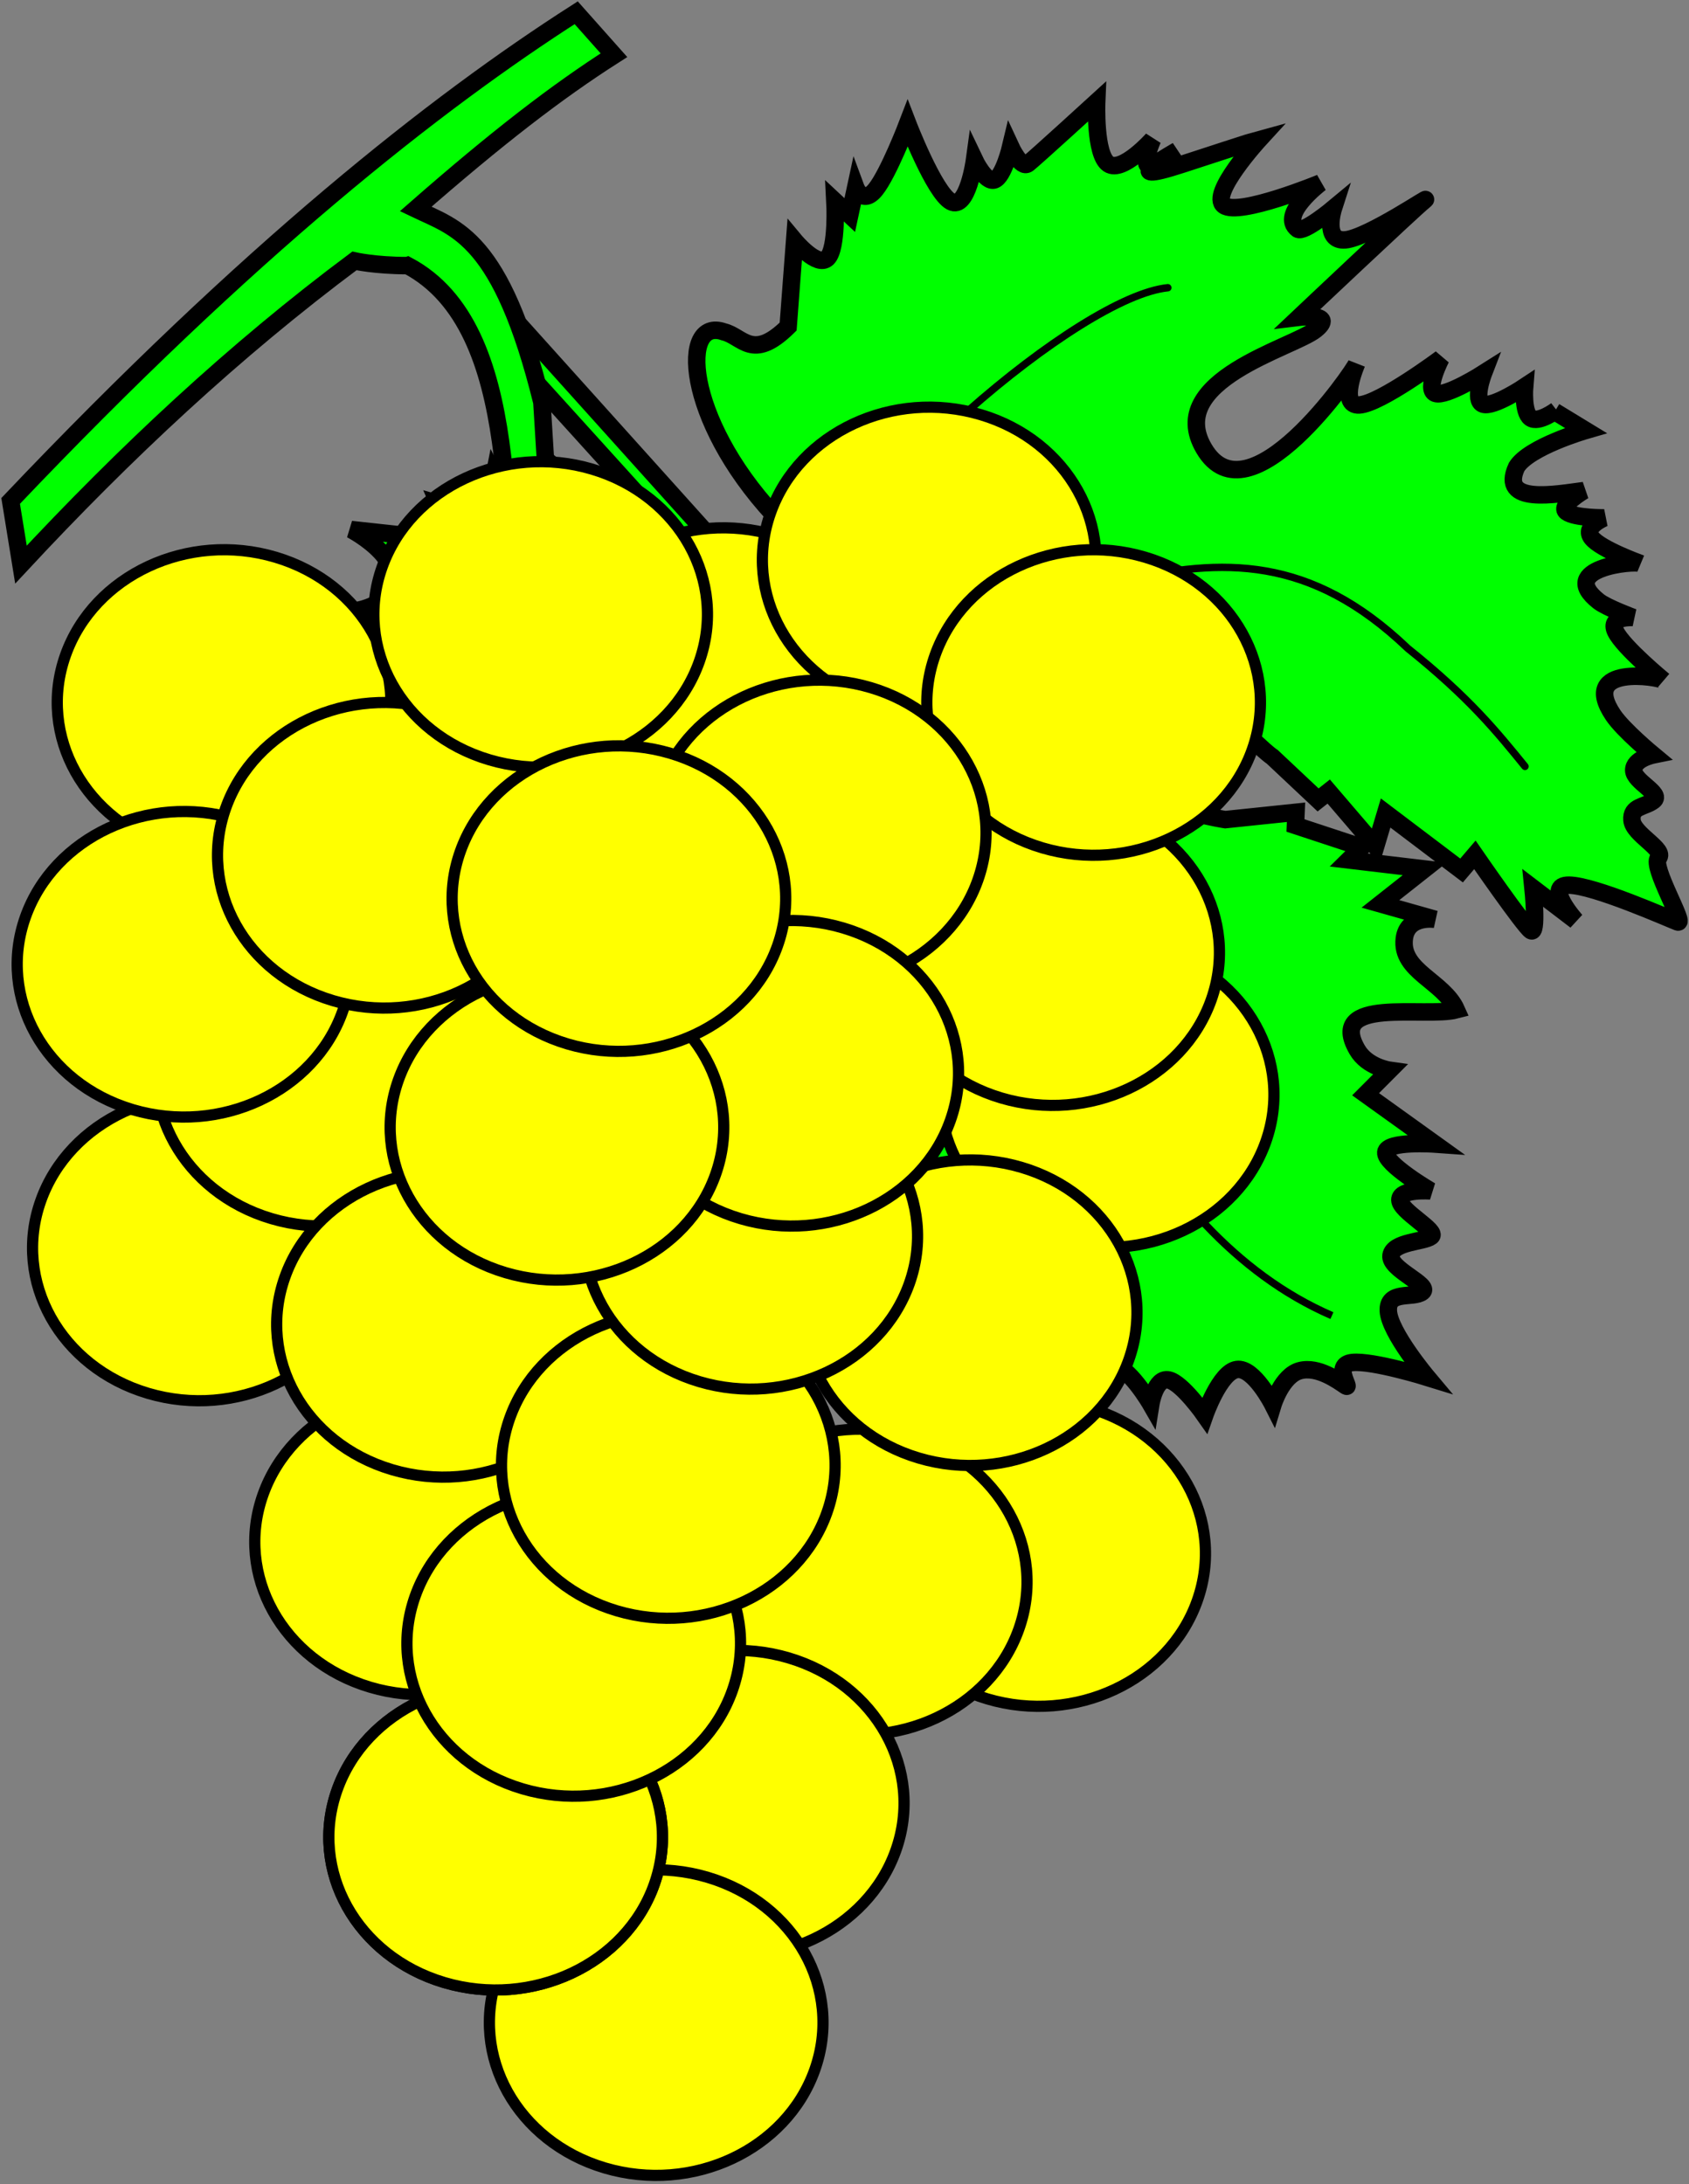 <?xml version="1.0" encoding="UTF-8" standalone="no"?>
<!-- Created with Inkscape (http://www.inkscape.org/) -->

<svg
   xmlns:dc="http://purl.org/dc/elements/1.1/"
   xmlns:cc="http://creativecommons.org/ns#"
   xmlns:rdf="http://www.w3.org/1999/02/22-rdf-syntax-ns#"
   xmlns:svg="http://www.w3.org/2000/svg"
   xmlns="http://www.w3.org/2000/svg"
   version="1.1"
   width="362.555"
   height="468.86"
   id="svg3816">

  <rect width="100%" height="100%" fill="#808080" stroke="none"/>

  <g
     id="g10554" />
  <g
     id="leaves">
    <path
       d="m 86.74,42.22 80.39,89.41 c 0,0 -0.36,-20.38 -0.979,-21.05 -19.3,-20.87 -20.16,-42.66 -10.78,-39.34 4.033,0.957 6.139,6.425 13.81,-1.131 l 1.39,-18.44 c 0,0 4.875,5.877 7.038,3.759 2.163,-2.119 1.615,-12.23 1.615,-12.23 l 3.18,2.969 1.278,-5.94 c 0,0 1.451,3.923 4.238,0.49 2.788,-3.434 6.912,-14.22 6.912,-14.22 0,0 5.692,14.82 9.281,16.78 3.589,1.961 5.075,-8.938 5.075,-8.938 0,0 2.361,4.985 4.299,4.277 1.939,-0.709 3.456,-7.112 3.456,-7.112 0,0 2.221,4.822 3.739,3.623 1.519,-1.199 14.73,-13.27 14.73,-13.27 0,0 -0.476,11.33 2.523,13.35 2.999,2.016 9.474,-5.288 9.474,-5.288 0,0 -2.212,5.034 -0.898,5.64 1.315,0.606 6.156,-3.216 6.156,-3.216 0,0 -14.21,7.931 1.2,2.888 15.41,-5.043 16.45,-5.316 16.45,-5.316 0,0 -10.85,11.85 -7.572,14.2 3.279,2.343 20.69,-4.826 20.69,-4.826 0,0 -8.969,6.806 -4.895,9.891 1.245,0.942 7.675,-4.415 7.675,-4.415 0,0 -2.302,7.159 2.581,6.729 4.883,-0.43 19.23,-10.25 16.95,-8.449 -2.278,1.799 -26.9,25.07 -26.9,25.07 0,0 8.094,-0.984 3.559,2.669 -4.843,3.901 -32.56,10.86 -23.97,25.5 9.615,16.38 32.25,-16.74 32.77,-18.2 0,0 -3.945,9.142 0.583,8.855 4.528,-0.287 17.53,-10 17.53,-10 0,0 -3.476,6.717 -1.197,7.52 2.279,0.803 10.31,-4.307 10.31,-4.307 0,0 -2.267,5.899 -0.058,6.621 2.209,0.722 8.895,-3.734 8.895,-3.734 0,0 -0.448,5.422 1.262,6.675 1.71,1.253 5.577,-1.663 5.577,-1.663 l -0.38,0.3 6.658,4.058 c 0,0 -12.15,3.524 -14.83,7.829 -3.817,8.284 8.539,5.83 14.43,5.085 0,0 -5.497,3.243 -3.717,4.578 1.78,1.335 8.097,1.279 8.097,1.279 0,0 -4.612,1.86 -2.677,4.305 1.935,2.445 10.42,5.474 10.42,5.474 -1.346,-0.645 -18.05,0.982 -8.933,8.148 1.712,1.345 7.418,3.459 7.418,3.459 0,0 -5.418,-0.38 -3.797,2.998 1.62,3.378 10.28,10.51 10.28,10.51 -0.908,-0.803 -18.17,-3.547 -10.81,7.44 2.152,3.215 8.599,8.554 8.599,8.554 0,0 -4.203,0.852 -4.177,3.298 0.026,2.445 6.179,4.985 4.28,6.484 -1.899,1.499 -4.913,1.138 -4.657,4.224 0.256,3.086 7.299,6.292 5.68,8.118 -1.619,1.826 6.002,14.44 4.123,13.73 -1.879,-0.708 -17.84,-7.83 -23.31,-7.897 -5.468,-0.067 1.442,7.629 1.442,7.629 l -9.178,-7 c 0,0 1.043,10.14 -0.457,9.128 -1.5,-1.008 -12.02,-16.26 -12.02,-16.26 l -2.858,3.352 -16.3,-12.34 -2.137,7.166 -10.08,-11.77 -2.278,1.799 -9.819,-9.235 c -4.16,-2.82 -15.07,-16.39 -19.29,-8.407 -7.366,0.317 -11.59,11.3 -6.689,16.28 3.648,3.706 15.87,5.591 15.87,5.591 l 15.19,-1.583 -0.119,2.834 14.2,4.684 -2.758,2.725 16.29,1.931 -9.493,7.494 11.76,3.322 c 0,0 -6.004,-0.969 -6.636,4.143 -0.862,6.982 8.429,9.099 11.18,15.28 -6.765,1.762 -27.99,-2.952 -21.29,8.586 2.159,3.719 6.938,4.385 6.938,4.385 l -5.136,5.15 14.9,10.7 c 0,0 -10.34,-0.741 -10.57,1.773 -0.234,2.513 9.638,8.281 9.638,8.281 0,0 -6.642,-0.509 -6.616,1.936 0.026,2.445 8.239,6.646 6.72,7.846 -1.519,1.199 -8.141,1.085 -8.615,4.061 -0.474,2.977 8.618,6.347 6.72,7.846 -1.899,1.499 -7.562,-0.469 -7.295,4.115 0.266,4.584 8.361,14.22 8.361,14.22 0,0 -11.71,-3.635 -16.09,-3.185 -4.388,0.45 0.042,5.994 -1.458,4.986 -1.5,-1.008 -5.879,-4.263 -9.777,-3.24 -3.898,1.022 -5.815,7.33 -5.815,7.33 0,0 -4.101,-8.132 -7.759,-7.573 -3.658,0.559 -6.874,9.81 -6.874,9.81 0,0 -4.865,-6.981 -7.759,-7.573 -2.894,-0.592 -3.817,5.205 -3.817,5.205 0,0 -4.876,-8.479 -8.599,-8.554 -3.723,-0.074 -6.295,8.257 -6.295,8.257 0,0 -2.004,-8.97 -4.901,-10.92 -10.18,-6.87 -10.31,13.23 -10.11,13.46 0,0 -7.136,-14.09 -10.5,-17.46 -3.365,-3.371 -0.953,6.505 -2.957,3.978 -2.005,-2.527 -3.689,-12.93 -5.062,-14.09 -9.014,-7.552 -16.53,22.32 -16.23,22.67 0,0 -5.446,-10.63 -8.94,-12.67 -3.494,-2.036 -5.036,4.524 -5.036,4.524 0,0 -0.043,-8.596 -1.802,-9.536 -1.76,-0.94 -5.915,7.957 -5.236,5.777 0.679,-2.18 1.361,-10.12 0.676,-12.59 -0.685,-2.472 -5.535,7.657 -3.418,2.698 l 12.26,-33.24 c 1.043,-8.798 2.503,-23.63 -5.365,-24.84 -19.29,-2.965 -19.93,17.59 -9.634,29.52 l 3.791,15.68 -3.196,9.646 c 0,0 -2.585,-3.576 -3.579,-0.463 -0.994,3.113 -0.396,12.91 -0.396,12.91 0,0 -6.279,-4.358 -6.678,-1.851 -0.399,2.507 -1.485,13.5 -3.913,16.24 -2.428,2.739 -5.12,-7.464 -5.799,-5.285 -0.679,2.18 -5.393,13.02 -5.393,13.02 0,0 -2.922,-10.84 -5.918,-2.451 -2.996,8.392 -7.852,13.87 -7.852,13.87 0,0 0.242,-8.821 -1.683,-12.37 -1.925,-3.548 -6.018,-1.824 -6.018,-1.824 0,0 1.742,-7.813 -0.763,-9.808 -2.505,-1.995 -9.255,1.827 -9.255,1.827 0,0 2.551,-8.726 0.097,-11.03 -2.455,-2.309 -10.23,5.887 -9.915,1.8 0.319,-4.087 4.939,-12.25 0.894,-16.05 -4.044,-3.793 -18.59,2.074 -17.07,0.875 1.519,-1.199 2.558,-4.074 1.937,-5.913 -0.62,-1.839 -5.937,-0.244 -4.419,-1.443 1.519,-1.199 6.436,-2.889 5.696,-4.497 -0.74,-1.607 -8.657,-1.933 -8.657,-1.933 0,0 7.6,-6.547 3.755,-8.992 -3.844,-2.445 -19.13,-0.786 -19.13,-0.786 0,0 6.455,-7.698 6.793,-11.39 0.339,-3.692 -6.958,-2.178 -5.439,-3.378 1.519,-1.199 5.316,-4.197 5.316,-4.197 0,0 -6.858,-2.805 -3.92,-4.577 7.121,1.069 42.23,-12.11 34.67,-21.39 -6.375,-7.827 -38.91,13.47 -37.07,15.62 0,0 5.976,-4.17 2.018,-4.333 -3.958,-0.163 -27.85,3.902 -27.85,3.902 0,0 13.76,-10.32 17.01,-15.07 3.247,-4.755 -5.538,-2.751 -4.019,-3.95 1.519,-1.199 9.509,-3.946 9.394,-6.868 -0.116,-2.922 -9.857,-4.821 -9.857,-4.821 l 12.39,-4.852 c 0,0 -12.4,-5.556 -9.738,-7.654 2.658,-2.098 14.94,-2.618 18.15,-5.562 3.208,-2.943 -7.978,-4.113 -5.32,-6.211 2.658,-2.098 10.79,-5.233 10.79,-5.233 0,0 -17.13,-2.912 -13.72,-5.61 3.418,-2.698 16.31,-10.68 16.31,-10.68 0,0 -5.278,-0.217 -3.759,-1.416 1.519,-1.199 9.555,-3.707 9.555,-3.707 l -7.299,-6.292 c 0,0 11.25,0.37 15.11,-3.163 8.127,-7.44 -6.562,-15.09 -6.562,-15.09 l 14.03,1.523 7.456,-0.955 -2.681,-6.103 10.16,2.941 1.776,-9.073 7.61,14.68 c 0,0 -2.348,-19.04 -0.413,-19.42 4.978,-0.992 20.14,17.73 26.3,34.19 4.337,11.59 23.91,4.137 23.91,4.137 l -82.17,-90.74 5.397,-2.617 z"
       id="path10836"
       style="fill:#00ff00;fill-opacity:1;fill-rule:evenodd;stroke:#000000;stroke-width:3.75;stroke-linecap:butt;stroke-linejoin:miter;stroke-miterlimit:4;stroke-opacity:1;stroke-dasharray:none;display:inline" />
    <path
       d="m 87.44,57.02 c -6.991,0 -11.36,-1.012 -11.36,-1.012 -25.75,19.19 -49.45,41.39 -71.58,65.2 l -2.215,-13.67 c 51.26,-53.98 91.18,-85.46 121.4,-104.8 l 8.104,9.116 c -12.21,7.799 -25.06,17.68 -42.56,33.01 8.739,4.184 18.35,6.055 27.09,41.48 l 3.495,56.66 -8.739,0 c -3.401,-27.09 1.63,-72.66 -23.59,-86 z"
       id="path11555"
       style="fill:#00ff00;fill-opacity:1;fill-rule:evenodd;stroke:#000000;stroke-width:3.75;stroke-linecap:butt;stroke-linejoin:miter;stroke-miterlimit:4;stroke-opacity:1;stroke-dasharray:none" />
    <path
       d="m 284.5,281.8 1.403,0.63 c -21,-9.103 -35.72,-27.43 -46.29,-45.98 -21.31,-37.37 -44.76,-70.96 -73.87,-102.4 -8.654,59.93 -47.01,72.06 -50.48,96.32 -3.317,23.18 -1.569,46.72 4.372,62.57"
       id="path18600"
       style="fill:none;stroke:#000000;stroke-width:1.584;stroke-linecap:round;stroke-linejoin:miter;stroke-miterlimit:4;stroke-opacity:1;stroke-dasharray:none" />
    <path
       d="m 165,137.3 c 61.3,3.9 95.4,-38.08 137.2,1.9 13.27,10.64 19.16,17.96 25.15,25.33"
       id="path18602"
       style="fill:none;stroke:#000000;stroke-width:1.584;stroke-linecap:round;stroke-linejoin:miter;stroke-miterlimit:4;stroke-opacity:1;stroke-dasharray:none" />
    <path
       d="m 168.5,136.2 c 13.68,-30.37 63.37,-72.53 82.18,-74.43"
       id="path18604"
       style="fill:none;stroke:#000000;stroke-width:1.584;stroke-linecap:round;stroke-linejoin:miter;stroke-miterlimit:4;stroke-opacity:1;stroke-dasharray:none" />
    <path
       d="m 164.9,138.2 c -12.92,12.79 -25.36,23.96 -34.81,24.88 C 95,172.681 69.84,188.14 64.98,191.9"
       id="path18606"
       style="fill:none;stroke:#000000;stroke-width:1.584;stroke-linecap:round;stroke-linejoin:miter;stroke-miterlimit:4;stroke-opacity:1;stroke-dasharray:none" />
  </g>
  <g
     id="body"
     style="fill:#ffff00;stroke:#000000;stroke-width:1.648;stroke-miterlimit:4;stroke-opacity:1;stroke-dasharray:none">
    <path
       d="m 226.6,266.2 c -18.81,-5.592 -29.1,-24.09 -22.99,-41.32 6.107,-17.22 26.3,-26.65 45.1,-21.06 18.81,5.592 29.1,24.09 22.99,41.32 -6.098,17.2 -26.26,26.63 -45.04,21.08"
       id="path11535"
       style="fill:#ffff00;fill-opacity:1;fill-rule:evenodd;stroke:#000000;stroke-width:2.405;stroke-linecap:round;stroke-linejoin:round;stroke-dashoffset:0" />
    <path
       d="m 214.9,235.7 c -18.81,-5.592 -29.1,-24.09 -22.99,-41.32 6.107,-17.22 26.3,-26.65 45.1,-21.06 18.81,5.592 29.1,24.09 22.99,41.32 -6.098,17.2 -26.26,26.63 -45.04,21.08"
       id="path11505"
       style="fill:#ffff00;fill-opacity:1;fill-rule:evenodd;stroke:#000000;stroke-width:2.405;stroke-linecap:round;stroke-linejoin:round;stroke-dashoffset:0" />
    <path
       d="m 144.2,177.3 c -18.81,-5.592 -29.1,-24.09 -22.99,-41.32 6.107,-17.22 26.3,-26.65 45.1,-21.06 18.81,5.592 29.1,24.09 22.99,41.32 -6.098,17.2 -26.26,26.63 -45.04,21.08"
       id="path11507"
       style="fill:#ffff00;fill-opacity:1;fill-rule:evenodd;stroke:#000000;stroke-width:2.405;stroke-linecap:round;stroke-linejoin:round;stroke-dashoffset:0" />
    <path
       d="m 37.04,182 c -18.81,-5.592 -29.1,-24.09 -22.99,-41.32 6.107,-17.22 26.3,-26.65 45.1,-21.06 18.81,5.592 29.1,24.09 22.99,41.32 -6.098,17.2 -26.26,26.63 -45.04,21.08"
       id="path11509"
       style="fill:#ffff00;fill-opacity:1;fill-rule:evenodd;stroke:#000000;stroke-width:2.405;stroke-linecap:round;stroke-linejoin:round;stroke-dashoffset:0" />
    <path
       d="m 188.4,151.4 c -18.81,-5.592 -29.1,-24.09 -22.99,-41.32 6.107,-17.22 26.3,-26.65 45.1,-21.06 18.81,5.592 29.1,24.09 22.99,41.32 -6.098,17.2 -26.26,26.63 -45.04,21.08"
       id="path11513"
       style="fill:#ffff00;fill-opacity:1;fill-rule:evenodd;stroke:#000000;stroke-width:2.405;stroke-linecap:round;stroke-linejoin:round;stroke-dashoffset:0" />
    <path
       d="m 223.7,182 c -18.81,-5.592 -29.1,-24.09 -22.99,-41.32 6.107,-17.22 26.3,-26.65 45.1,-21.06 18.81,5.592 29.1,24.09 22.99,41.32 -6.098,17.2 -26.26,26.63 -45.04,21.08"
       id="path11515"
       style="fill:#ffff00;fill-opacity:1;fill-rule:evenodd;stroke:#000000;stroke-width:2.405;stroke-linecap:round;stroke-linejoin:round;stroke-dashoffset:0" />
    <path
       d="M 31.74,299.1 C 12.93,293.508 2.64,275.01 8.75,257.78 c 6.107,-17.22 26.3,-26.65 45.1,-21.06 18.81,5.592 29.1,24.09 22.99,41.32 -6.098,17.2 -26.26,26.63 -45.04,21.08"
       id="path11523"
       style="fill:#ffff00;fill-opacity:1;fill-rule:evenodd;stroke:#000000;stroke-width:2.405;stroke-linecap:round;stroke-linejoin:round;stroke-dashoffset:0" />
    <path
       d="m 58.24,261.6 c -18.81,-5.592 -29.1,-24.09 -22.99,-41.32 6.107,-17.22 26.3,-26.65 45.1,-21.06 18.81,5.592 29.1,24.09 22.99,41.32 -6.098,17.2 -26.26,26.63 -45.04,21.08"
       id="path11519"
       style="fill:#ffff00;fill-opacity:1;fill-rule:evenodd;stroke:#000000;stroke-width:2.405;stroke-linecap:round;stroke-linejoin:round;stroke-dashoffset:0" />
    <path
       d="M 28.44,238.2 C 9.63,232.608 -0.66,214.11 5.45,196.88 c 6.107,-17.22 26.3,-26.65 45.1,-21.06 18.81,5.592 29.1,24.09 22.99,41.32 -6.098,17.2 -26.26,26.63 -45.04,21.08"
       id="path11521"
       style="fill:#ffff00;fill-opacity:1;fill-rule:evenodd;stroke:#000000;stroke-width:2.405;stroke-linecap:round;stroke-linejoin:round;stroke-dashoffset:0" />
    <path
       d="m 164.8,210 c -18.81,-5.592 -29.1,-24.09 -22.99,-41.32 6.107,-17.22 26.3,-26.65 45.1,-21.06 18.81,5.592 29.1,24.09 22.99,41.32 -6.098,17.2 -26.26,26.63 -45.04,21.08"
       id="path11531"
       style="fill:#ffff00;fill-opacity:1;fill-rule:evenodd;stroke:#000000;stroke-width:2.405;stroke-linecap:round;stroke-linejoin:round;stroke-dashoffset:0" />
    <path
       d="m 71.44,214.8 c -18.81,-5.592 -29.1,-24.09 -22.99,-41.32 6.107,-17.22 26.3,-26.65 45.1,-21.06 18.81,5.592 29.1,24.09 22.99,41.32 -6.098,17.2 -26.26,26.63 -45.04,21.08"
       id="path11533"
       style="fill:#ffff00;fill-opacity:1;fill-rule:evenodd;stroke:#000000;stroke-width:2.405;stroke-linecap:round;stroke-linejoin:round;stroke-dashoffset:0" />
    <path
       d="m 105,163.1 c -18.81,-5.592 -29.1,-24.09 -22.99,-41.32 6.107,-17.22 26.3,-26.65 45.1,-21.06 18.81,5.592 29.1,24.09 22.99,41.32 -6.098,17.2 -26.26,26.63 -45.04,21.08"
       id="path11511"
       style="fill:#ffff00;fill-opacity:1;fill-rule:evenodd;stroke:#000000;stroke-width:2.405;stroke-linecap:round;stroke-linejoin:round;stroke-dashoffset:0" />
    <path
       d="m 211.9,364.7 c -18.81,-5.592 -29.1,-24.09 -22.99,-41.32 6.107,-17.22 26.3,-26.65 45.1,-21.06 18.81,5.592 29.1,24.09 22.99,41.32 -6.098,17.2 -26.26,26.63 -45.04,21.08"
       id="path11543"
       style="fill:#ffff00;fill-opacity:1;fill-rule:evenodd;stroke:#000000;stroke-width:2.405;stroke-linecap:round;stroke-linejoin:round;stroke-dashoffset:0" />
    <path
       d="m 173.6,370.8 c -18.81,-5.592 -29.1,-24.09 -22.99,-41.32 6.107,-17.22 26.3,-26.65 45.1,-21.06 18.81,5.592 29.1,24.09 22.99,41.32 -6.098,17.2 -26.26,26.63 -45.04,21.08"
       id="path11541"
       style="fill:#ffff00;fill-opacity:1;fill-rule:evenodd;stroke:#000000;stroke-width:2.405;stroke-linecap:round;stroke-linejoin:round;stroke-dashoffset:0" />
    <path
       d="m 197.2,313 c -18.81,-5.592 -29.1,-24.09 -22.99,-41.32 6.107,-17.22 26.3,-26.65 45.1,-21.06 18.81,5.592 29.1,24.09 22.99,41.32 -6.098,17.2 -26.26,26.63 -45.04,21.08"
       id="path11537"
       style="fill:#ffff00;fill-opacity:1;fill-rule:evenodd;stroke:#000000;stroke-width:2.405;stroke-linecap:round;stroke-linejoin:round;stroke-dashoffset:0" />
    <path
       d="m 79.44,362.2 c -18.81,-5.592 -29.1,-24.09 -22.99,-41.32 6.107,-17.22 26.3,-26.65 45.1,-21.06 18.81,5.592 29.1,24.09 22.99,41.32 -6.098,17.2 -26.26,26.63 -45.04,21.08"
       id="path11547"
       style="fill:#ffff00;fill-opacity:1;fill-rule:evenodd;stroke:#000000;stroke-width:2.405;stroke-linecap:round;stroke-linejoin:round;stroke-dashoffset:0" />
    <path
       d="m 84.14,315.5 c -18.81,-5.592 -29.1,-24.09 -22.99,-41.32 6.107,-17.22 26.3,-26.65 45.1,-21.06 18.81,5.592 29.1,24.09 22.99,41.32 -6.098,17.2 -26.26,26.63 -45.04,21.08"
       id="path11525"
       style="fill:#ffff00;fill-opacity:1;fill-rule:evenodd;stroke:#000000;stroke-width:2.405;stroke-linecap:round;stroke-linejoin:round;stroke-dashoffset:0" />
    <path
       d="m 147.2,418.3 c -18.81,-5.592 -29.1,-24.09 -22.99,-41.32 6.107,-17.22 26.3,-26.65 45.1,-21.06 18.81,5.592 29.1,24.09 22.99,41.32 -6.098,17.2 -26.26,26.63 -45.04,21.08"
       id="path11549"
       style="fill:#ffff00;fill-opacity:1;fill-rule:evenodd;stroke:#000000;stroke-width:2.405;stroke-linecap:round;stroke-linejoin:round;stroke-dashoffset:0" />
    <path
       d="m 129.8,465.4 c -18.81,-5.592 -29.1,-24.09 -22.99,-41.32 6.107,-17.22 26.3,-26.65 45.1,-21.06 18.81,5.592 29.1,24.09 22.99,41.32 -6.098,17.2 -26.26,26.63 -45.04,21.08"
       id="path11551"
       style="fill:#ffff00;fill-opacity:1;fill-rule:evenodd;stroke:#000000;stroke-width:2.405;stroke-linecap:round;stroke-linejoin:round;stroke-dashoffset:0" />
    <path
       d="m 95.34,425.6 c -18.81,-5.592 -29.1,-24.09 -22.99,-41.32 6.107,-17.22 26.3,-26.65 45.1,-21.06 18.81,5.592 29.1,24.09 22.99,41.32 -6.098,17.2 -26.26,26.63 -45.04,21.08"
       id="path11553"
       style="fill:#ffff00;fill-opacity:1;fill-rule:evenodd;stroke:#000000;stroke-width:2.405;stroke-linecap:round;stroke-linejoin:round;stroke-dashoffset:0" />
    <path
       d="m 95.34,425.6 c -18.81,-5.592 -29.1,-24.09 -22.99,-41.32 6.107,-17.22 26.3,-26.65 45.1,-21.06 18.81,5.592 29.1,24.09 22.99,41.32 -6.098,17.2 -26.26,26.63 -45.04,21.08"
       id="path11503"
       style="fill:#ffff00;fill-opacity:1;fill-rule:evenodd;stroke:#000000;stroke-width:2.405;stroke-linecap:round;stroke-linejoin:round;stroke-dashoffset:0" />
    <path
       d="M 112.1,384 C 93.29,378.408 83,359.91 89.11,342.68 c 6.107,-17.22 26.3,-26.65 45.1,-21.06 18.81,5.592 29.1,24.09 22.99,41.32 -6.098,17.2 -26.26,26.63 -45.04,21.08"
       id="path11545"
       style="fill:#ffff00;fill-opacity:1;fill-rule:evenodd;stroke:#000000;stroke-width:2.405;stroke-linecap:round;stroke-linejoin:round;stroke-dashoffset:0" />
    <path
       d="m 132.4,345.8 c -18.81,-5.592 -29.1,-24.09 -22.99,-41.32 6.107,-17.22 26.3,-26.65 45.1,-21.06 18.81,5.592 29.1,24.09 22.99,41.32 -6.098,17.2 -26.26,26.63 -45.04,21.08"
       id="path11539"
       style="fill:#ffff00;fill-opacity:1;fill-rule:evenodd;stroke:#000000;stroke-width:2.405;stroke-linecap:round;stroke-linejoin:round;stroke-dashoffset:0" />
    <path
       d="m 150.1,296.6 c -18.81,-5.592 -29.1,-24.09 -22.99,-41.32 6.107,-17.22 26.3,-26.65 45.1,-21.06 18.81,5.592 29.1,24.09 22.99,41.32 -6.098,17.2 -26.26,26.63 -45.04,21.08"
       id="path11527"
       style="fill:#ffff00;fill-opacity:1;fill-rule:evenodd;stroke:#000000;stroke-width:2.405;stroke-linecap:round;stroke-linejoin:round;stroke-dashoffset:0" />
    <path
       d="m 158.9,261.6 c -18.81,-5.592 -29.1,-24.09 -22.99,-41.32 6.107,-17.22 26.3,-26.65 45.1,-21.06 18.81,5.592 29.1,24.09 22.99,41.32 -6.098,17.2 -26.26,26.63 -45.04,21.08"
       id="path11529"
       style="fill:#ffff00;fill-opacity:1;fill-rule:evenodd;stroke:#000000;stroke-width:2.405;stroke-linecap:round;stroke-linejoin:round;stroke-dashoffset:0" />
    <path
       d="m 108.5,273.2 c -18.81,-5.592 -29.1,-24.09 -22.99,-41.32 6.107,-17.22 26.3,-26.65 45.1,-21.06 18.81,5.592 29.1,24.09 22.99,41.32 -6.098,17.2 -26.26,26.63 -45.04,21.08"
       id="path11501"
       style="fill:#ffff00;fill-opacity:1;fill-rule:evenodd;stroke:#000000;stroke-width:2.405;stroke-linecap:round;stroke-linejoin:round;stroke-dashoffset:0" />
    <path
       d="m 121.8,224.1 c -18.81,-5.592 -29.1,-24.09 -22.99,-41.32 6.107,-17.22 26.3,-26.65 45.1,-21.06 18.81,5.592 29.1,24.09 22.99,41.32 -6.098,17.2 -26.26,26.63 -45.04,21.08"
       id="path11517"
       style="fill:#ffff00;fill-opacity:1;fill-rule:evenodd;stroke:#000000;stroke-width:2.405;stroke-linecap:round;stroke-linejoin:round;stroke-dashoffset:0" />
  </g>
</svg>
